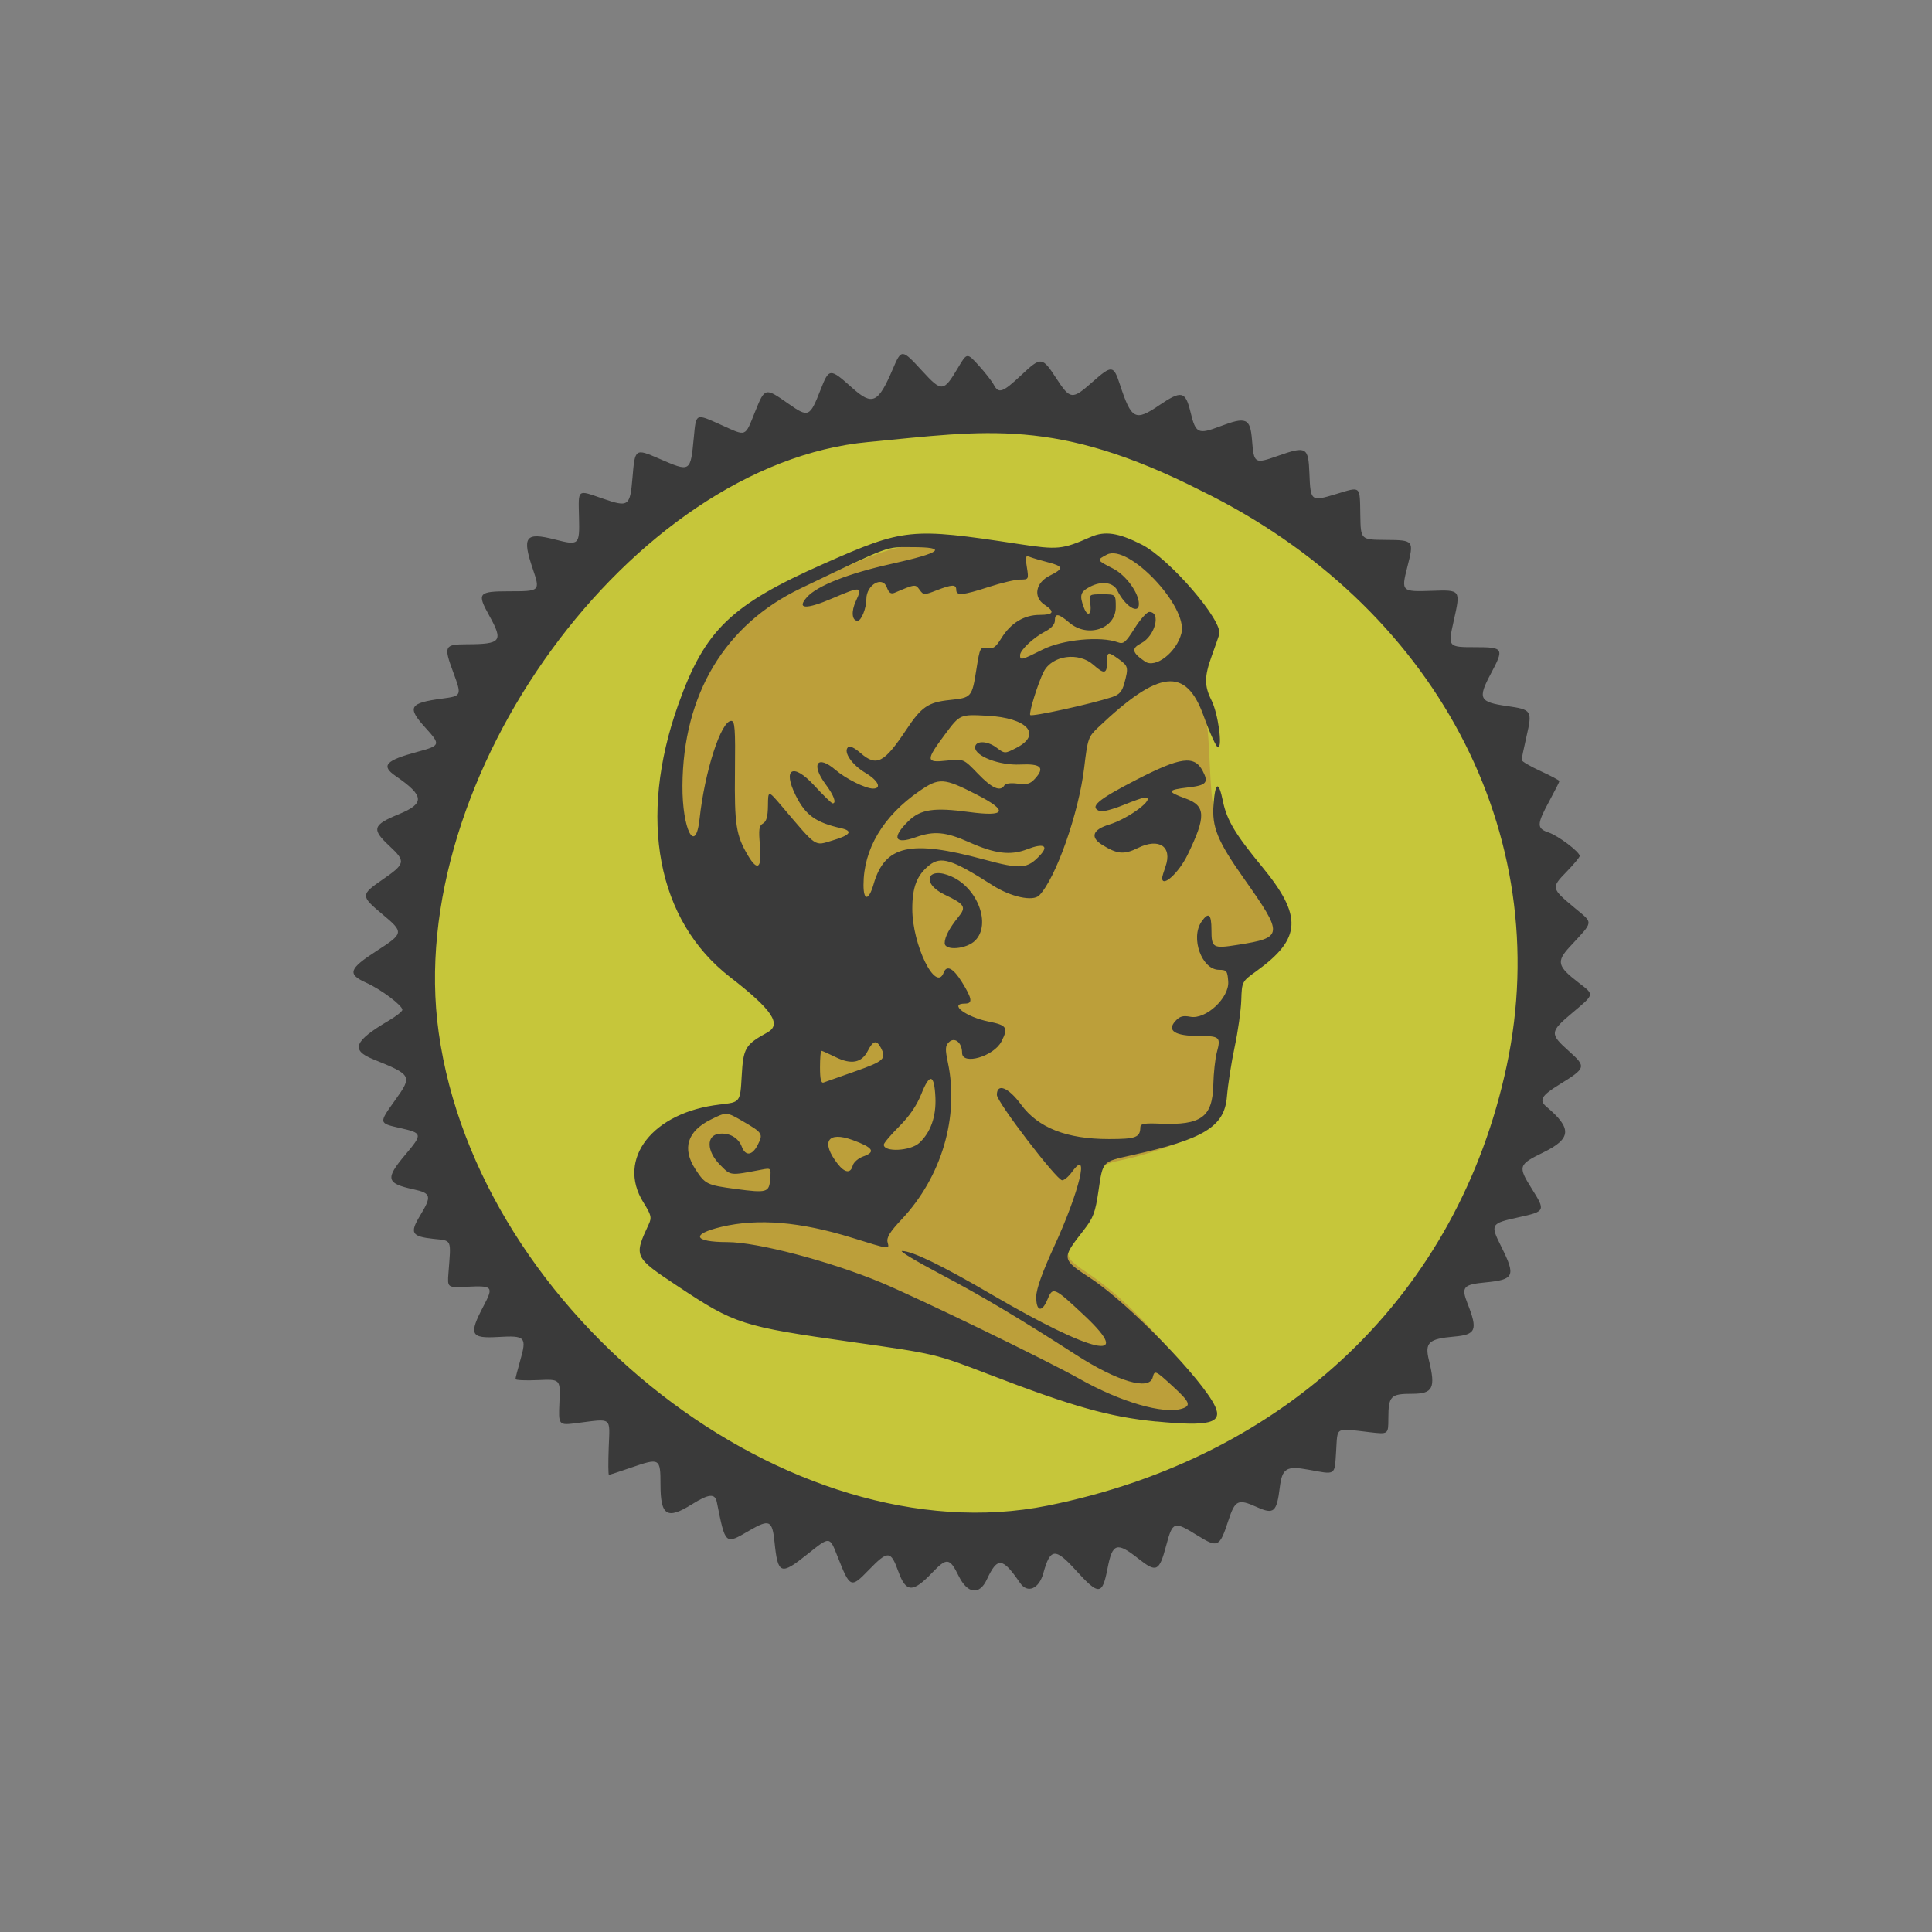<svg version="1.1" xmlns="http://www.w3.org/2000/svg" width="100" height="100" style="background-color: rgb(255, 255, 255);" viewBox="0 0 100 100"><rect x="0" y="0" width="100" height="100" fill="#808080" stroke="none"/><svg height="100" viewBox="0 0 100 100" width="100" version="1.1" data-fname="carta-oro_3.svg" ica="0" style="background-color: rgb(255, 255, 255);"><g id="g4502" transform="translate(10,10) scale(0.8,0.8) rotate(0,50,50)" scale="0.8" xtranslate="10" ytranslate="10" style="opacity: 0.55;"><path style="fill:#ffff00" d="m86.626 50.339a35.924 35.415 0 0 1 -35.924 35.415 35.924 35.415 0 0 1 -35.924 -35.415 35.924 35.415 0 0 1 35.924 -35.415 35.924 35.415 0 0 1 35.924 35.415z" idkol="ikol0"/><path style="fill:#ecb800" d="m47.759 22.705c-2.054-.008-3.492.526-6.326 1.835-4.578 2.115-5.075 2.437-6.5 4.206-2.491 3.095-3.734 7.056-3.74 11.916-.006 5.511.858 7.682 4.134 10.379 2.973 2.448 3.221 2.903 1.953 3.579-1.023.546-1.316 1.282-1.216 3.059.059 1.04.059 1.04-1.247 1.177-4.375.459-6.443 3.695-4.45 6.963.212.348.194.517-.141 1.338-.659 1.611-.633 1.663 1.631 3.25 3.995 2.8 4.181 2.865 10.988 3.871 5.131.758 5.13.758 8.934 2.257 3.973 1.566 6.857 2.433 9.052 2.723 2.059.272 3.407.31 4.124.063.098-.044.181-.082.262-.119.644-.388.412-1.188-.567-2.486-2.357-3.126-4.59-5.38-6.811-6.869-1.5-1.007-1.54-1.173-.571-2.405.742-.942.958-1.538 1.161-3.197.153-1.248.322-1.417 1.696-1.7 1.697-.349 4.193-1.243 5.232-1.874.929-.564.929-.564.929-1.848 0-.706.199-2.253.442-3.437s.442-2.567.442-3.073c0-.918.003-.923 1.1-1.728 2.382-1.748 2.534-3.398.561-6.051-.518-.697-1.302-1.755-1.741-2.351-1.017-1.382-1.173-2.019-1.329-5.433-.11-2.398-.185-2.906-.535-3.599-.407-.806-.407-.806.072-2.234.264-.785.519-1.559.568-1.72.124-.405-1.74-2.992-3.157-4.381-2.103-2.062-3.783-2.551-5.757-1.676-1.316.583-1.494.587-4.398.112-2.111-.345-3.565-.546-4.798-.551z" idkol="ikol1"/><path d="m45.623 89.18c-.494-1.377-.672-1.385-1.926-.091-1.149 1.186-1.201 1.163-2.006-.88-.523-1.327-.485-1.324-1.965-.143-1.722 1.375-1.898 1.307-2.116-.811-.144-1.397-.332-1.481-1.623-.731-1.586.922-1.543.959-2.109-1.84-.116-.576-.517-.54-1.609.143-1.615 1.01-2.035.745-2.035-1.283 0-1.701-.049-1.73-1.866-1.103-.764.264-1.425.48-1.47.48-.044 0-.05-.793-.014-1.763.076-2.02.26-1.878-2.063-1.585-1.191.15-1.191.15-1.126-1.347.066-1.498.066-1.498-1.389-1.433-.8.036-1.454.006-1.454-.066s.134-.599.298-1.171c.446-1.557.355-1.656-1.427-1.552-1.789.105-1.91-.154-.938-2.004.663-1.261.603-1.329-1.085-1.247-1.257.061-1.257.061-1.185-.888.172-2.253.25-2.078-.986-2.213-1.404-.153-1.531-.377-.851-1.5.768-1.268.722-1.453-.428-1.703-1.765-.384-1.836-.684-.53-2.234 1.134-1.346 1.123-1.403-.339-1.733-1.386-.313-1.385-.309-.316-1.801 1.127-1.573 1.095-1.633-1.416-2.646-1.479-.597-1.247-1.176 1.003-2.501.485-.286.882-.6.882-.699 0-.284-1.388-1.325-2.33-1.748-1.247-.56-1.141-.896.642-2.049 1.796-1.161 1.804-1.208.374-2.404-1.391-1.164-1.39-1.244.013-2.212 1.505-1.038 1.536-1.186.467-2.184-1.173-1.094-1.095-1.36.6-2.057 1.703-.7 1.662-1.19-.206-2.476-.965-.665-.657-1.004 1.426-1.564 1.482-.399 1.502-.459.516-1.545-1.221-1.345-1.068-1.613 1.083-1.898 1.259-.167 1.267-.187.697-1.726-.62-1.674-.565-1.784.888-1.788 2.229-.005 2.374-.191 1.447-1.86-.808-1.455-.714-1.568 1.309-1.568 1.982 0 1.997-.014 1.515-1.437-.713-2.106-.492-2.404 1.424-1.915 1.57.401 1.606.368 1.563-1.434-.044-1.863-.137-1.788 1.516-1.218 1.698.587 1.788.524 1.946-1.372.156-1.869.168-1.877 1.723-1.203 2.039.883 2.025.892 2.243-1.375.153-1.593.089-1.564 1.778-.805 1.663.748 1.513.807 2.186-.86.634-1.571.645-1.574 2.123-.538 1.339.939 1.412.908 2.119-.896.547-1.396.597-1.399 2.043-.106 1.313 1.174 1.679 1 2.638-1.251.545-1.278.578-1.275 1.894.16 1.26 1.374 1.381 1.363 2.311-.21.582-.984.582-.984 1.339-.15.416.459.854 1.018.972 1.243.318.604.574.515 1.787-.622 1.275-1.196 1.346-1.19 2.251.196.917 1.403 1.032 1.416 2.338.263 1.266-1.119 1.374-1.11 1.786.145.746 2.274.989 2.405 2.523 1.365 1.474-.999 1.718-.945 2.056.459.324 1.35.489 1.427 1.892.895 1.707-.648 1.966-.538 2.079.883.122 1.526.164 1.553 1.648 1.031 1.875-.659 1.999-.592 2.066 1.13.071 1.806.096 1.825 1.721 1.333 1.634-.494 1.539-.576 1.572 1.368.027 1.584.027 1.584 1.622 1.596 1.858.014 1.861.019 1.411 1.785-.393 1.542-.355 1.578 1.564 1.511 1.911-.067 1.899-.083 1.445 1.945-.38 1.695-.375 1.701 1.397 1.701 1.834 0 1.878.075 1.004 1.717-.86 1.617-.75 1.834 1.056 2.093 1.596.229 1.637.293 1.255 1.951-.175.761-.318 1.454-.316 1.539.001.085.551.408 1.222.716.671.309 1.22.601 1.22.648 0 .048-.295.633-.657 1.3-.815 1.505-.82 1.764-.042 2.025.626.21 2.012 1.257 2.012 1.521 0 .08-.386.543-.857 1.028-.999 1.029-.992 1.06.533 2.332 1.227 1.023 1.253.817-.314 2.511-.883.955-.809 1.263.555 2.314 1.048.807 1.062.735-.384 1.954-1.472 1.24-1.484 1.362-.24 2.477 1.149 1.029 1.129 1.098-.63 2.184-1.138.702-1.31 1.002-.814 1.421 1.67 1.407 1.622 2.066-.216 2.964-1.609.786-1.642.893-.724 2.357.89 1.419.874 1.452-.867 1.835-1.811.397-1.841.448-1.116 1.899.951 1.905.849 2.134-1.033 2.313-1.423.135-1.567.304-1.155 1.351.682 1.731.562 2.031-.861 2.155-1.655.144-1.914.389-1.629 1.541.444 1.791.259 2.159-1.087 2.159-1.398 0-1.536.143-1.54 1.598-.003 1.027-.003 1.027-1.175.891-2.325-.269-2.098-.395-2.204 1.226-.105 1.603.013 1.524-1.801 1.193-1.42-.259-1.692-.089-1.845 1.152-.197 1.601-.384 1.762-1.478 1.271-1.224-.55-1.411-.463-1.846.861-.572 1.744-.673 1.794-1.997.977-1.542-.952-1.607-.93-2.04.69-.438 1.639-.625 1.726-1.768.821-1.413-1.118-1.697-1.032-2.013.608-.341 1.764-.558 1.776-2.069.113-1.32-1.453-1.639-1.42-2.089.212-.28 1.014-1.025 1.324-1.503.626-1.142-1.667-1.461-1.699-2.153-.219-.478 1.024-1.25.926-1.818-.231-.582-1.183-.766-1.206-1.714-.216-1.256 1.313-1.697 1.297-2.19-.076zm9.657-4.266c15.524-3.121 26.573-13.709 29.706-28.479 3.186-15.011-4.672-29.794-19.762-37.18-9.416-4.773-13.953-3.873-21.549-3.155-15.263 1.424-30.105 21.685-27.793 38.197 2.562 18.304 22.718 33.967 39.399 30.617zm7.037-5.44c-3.037-.297-5.367-.954-10.855-3.06-3.443-1.321-3.443-1.321-8.818-2.082-7.153-1.012-7.582-1.149-11.284-3.608-2.854-1.895-2.863-1.914-1.886-4.016.203-.436.163-.597-.348-1.415-1.758-2.815.612-5.843 4.954-6.33 1.313-.147 1.313-.147 1.407-1.832.102-1.831.224-2.038 1.663-2.832.951-.524.312-1.472-2.415-3.582-4.721-3.654-5.978-10.26-3.354-17.627 1.722-4.834 3.397-6.452 9.447-9.129 5.166-2.285 5.599-2.329 12.547-1.27 2.57.392 2.841.366 4.697-.452.911-.401 1.795-.27 3.292.49 1.814.92 5.295 4.966 5.018 5.831-.059.186-.278.81-.486 1.387-.48 1.332-.483 1.926-.012 2.864.426.849.73 3.043.42 3.043-.106 0-.527-.922-.934-2.048-1.148-3.174-2.883-2.981-6.819.758-.641.609-.68.72-.907 2.623-.35 2.931-1.842 7.161-2.908 8.244-.406.412-1.839.101-3.02-.654-2.627-1.681-3.33-1.903-4.097-1.291-.793.633-1.096 1.416-1.094 2.824.003 2.335 1.53 5.439 2.028 4.121.196-.52.623-.298 1.19.619.659 1.066.703 1.381.192 1.381-1.088 0 .062.871 1.54 1.166 1.172.234 1.273.392.819 1.283-.493.968-2.547 1.564-2.547.739 0-.669-.49-1.058-.859-.683-.233.236-.242.448-.06 1.313.74 3.505-.402 7.384-2.982 10.132-.778.828-.998 1.188-.919 1.496.121.469.182.477-2.304-.295-3.332-1.034-6.079-1.265-8.433-.708-2.017.477-1.823.989.375.989 1.924 0 6.653 1.244 9.93 2.611 2.452 1.023 10.75 5.051 12.851 6.239 2.656 1.501 5.445 2.308 6.64 1.923.59-.19.493-.431-.569-1.407-1.173-1.078-1.213-1.096-1.339-.609-.223.867-2.284.26-4.949-1.456-3.703-2.386-6.114-3.822-8.789-5.234-1.548-.818-2.665-1.488-2.482-1.491.645-.008 2.562.922 5.817 2.824 6.531 3.816 9.273 4.439 5.998 1.364-1.986-1.865-2.056-1.895-2.406-1.045-.36.875-.742.762-.722-.213.01-.487.408-1.597 1.156-3.22 1.648-3.579 2.335-6.462 1.145-4.811-.208.288-.489.524-.625.524-.352 0-4.224-5.063-4.224-5.524 0-.786.747-.488 1.564.625 1.106 1.507 2.952 2.232 5.682 2.232 1.752 0 2.024-.102 2.036-.762.004-.231.25-.276 1.28-.233 2.662.11 3.39-.422 3.441-2.514.018-.76.123-1.71.231-2.11.266-.979.187-1.05-1.17-1.05-1.529 0-2.073-.338-1.529-.949.289-.325.497-.387.984-.294 1.0.191 2.522-1.224 2.449-2.276-.049-.697-.096-.757-.607-.762-1.105-.012-1.845-2.061-1.124-3.108.455-.659.646-.506.646.518 0 1.177.09 1.229 1.685.977 2.984-.47 2.999-.63.41-4.301-1.712-2.426-2.077-3.324-1.958-4.811.117-1.462.332-1.52.609-.167.245 1.197.801 2.128 2.51 4.2 2.655 3.219 2.579 4.67-.355 6.783-.93.67-.93.67-.971 1.877-.022.664-.214 2.019-.426 3.011-.212.992-.438 2.448-.504 3.236-.161 1.934-1.483 2.742-6.198 3.791-1.875.417-1.828.366-2.109 2.284-.206 1.409-.335 1.755-.939 2.531-1.482 1.905-1.487 1.873.478 3.173 2.438 1.614 7.191 6.511 8.002 8.245.51 1.09-.374 1.319-3.797.984zm-24.987-15.677c.06-.738.06-.738-.563-.62-2.076.394-1.972.406-2.693-.326-.863-.877-.888-1.897-.049-1.996.664-.078 1.251.255 1.468.833.237.632.676.584 1.03-.112.366-.718.324-.784-.969-1.535-1.052-.611-1.052-.611-2.064-.107-1.53.762-1.873 1.874-.994 3.222.631.967.741 1.021 2.617 1.271 2.003.267 2.148.226 2.217-.63zm5.343-.886c.055-.212.364-.479.687-.593.82-.29.634-.573-.696-1.059-1.619-.591-2.07.116-.975 1.53.468.605.848.652.984.122zm4.303-1.464c.738-.678 1.103-1.713 1.044-2.956-.072-1.511-.368-1.577-.913-.203-.29.732-.772 1.437-1.432 2.095-.547.546-.994 1.075-.994 1.177 0 .5 1.719.416 2.295-.112zm-4.124-4.639c1.847-.652 2.014-.808 1.635-1.526-.271-.515-.5-.461-.836.2-.4.786-1.068.916-2.093.41-.454-.224-.866-.408-.915-.408-.049 0-.089.481-.089 1.068 0 .772.065 1.045.235.985.129-.046 1.058-.374 2.064-.73zm1.169-12.103c.732-2.518 2.376-2.887 7.125-1.6 2.408.653 2.823.62 3.662-.287.566-.612.194-.777-.842-.375-1.088.422-2.076.302-3.781-.459-1.496-.667-2.259-.737-3.439-.314-1.365.489-1.575.041-.485-1.032.79-.778 1.652-.91 3.934-.601 2.395.324 2.568-.065.502-1.123-2.134-1.094-2.436-1.113-3.712-.232-2.346 1.618-3.616 3.751-3.616 6.074 0 1.052.34 1.026.653-.05zm-7.35-2.487c-.097-1.057-.065-1.291.195-1.439.225-.128.313-.451.321-1.167.01-.991.01-.991.891.045 2.326 2.736 2.088 2.575 3.285 2.221 1.165-.344 1.353-.614.551-.794-1.643-.37-2.299-.844-2.933-2.121-.867-1.747-.171-2.128 1.19-.653.592.642 1.132 1.167 1.199 1.167.27 0 .082-.516-.446-1.225-.981-1.316-.55-1.953.635-.937.666.571 1.926 1.199 2.419 1.205.593.008.343-.522-.476-1.01-.875-.521-1.447-1.349-1.144-1.656.119-.12.41.012.831.377 1.022.887 1.517.633 2.946-1.518.984-1.48 1.415-1.776 2.795-1.921 1.443-.152 1.453-.164 1.749-2.026.217-1.369.245-1.422.691-1.335.381.074.549-.045.928-.655.604-.971 1.464-1.492 2.467-1.493.911-.001 1.007-.199.317-.657-.75-.499-.584-1.426.339-1.884.908-.45.886-.607-.117-.863-.451-.115-.971-.268-1.155-.34-.299-.117-.321-.046-.21.663.123.782.117.794-.433.794-.307 0-1.215.213-2.019.474-1.694.55-2.118.588-2.118.193 0-.368-.265-.36-1.284.035-.794.308-.838.306-1.088-.041-.269-.373-.283-.372-1.612.192-.243.103-.373.013-.511-.358-.282-.753-1.321-.152-1.321.764 0 .596-.325 1.408-.564 1.408-.374 0-.427-.607-.111-1.28.445-.949.321-.963-1.513-.174-1.714.737-2.352.709-1.655-.074.657-.737 2.686-1.536 5.474-2.155 3.24-.72 3.68-1.081 1.317-1.081-1.733 0-1.221-.19-7.197 2.668-4.904 2.345-7.611 6.862-7.649 12.766-.018 2.844.849 4.522 1.108 2.144.334-3.072 1.388-6.336 2.045-6.336.24 0 .275.479.244 3.287-.038 3.427.071 4.126.846 5.431.624 1.05.904.817.77-.643zm15.809-3.905c.078-.128.423-.172.864-.112.588.08.809.019 1.107-.306.675-.736.409-.996-.956-.93-1.329.064-2.904-.536-2.904-1.106 0-.449.773-.446 1.373.005.546.41.546.41 1.309.015 1.666-.863.687-1.934-1.895-2.071-1.77-.094-1.77-.094-2.732 1.198-1.268 1.701-1.257 1.858.116 1.705 1.079-.12 1.079-.12 2.01.848.909.945 1.448 1.184 1.709.756zm6.97-5.712c.471-.155.647-.354.796-.9.276-1.009.253-1.109-.351-1.546-.706-.511-.768-.499-.768.146 0 .803-.174.846-.878.218-.964-.859-2.678-.624-3.222.442-.36.705-.966 2.647-.873 2.799.081.133 3.929-.709 5.296-1.158zm4.49-4.135c.432-1.725-3.441-5.809-4.821-5.085-.679.356-.681.352.406.909.821.421 1.656 1.565 1.662 2.278.007.719-.892.165-1.392-.859-.263-.538-1.023-.642-1.782-.243-.616.324-.683.553-.388 1.339.244.653.524.467.417-.276-.083-.575-.076-.58.782-.58.866 0 .866 0 .866.834 0 1.405-1.823 2.013-3.006 1.001-.701-.599-.934-.631-.934-.126 0 .233-.232.495-.61.689-.768.394-1.642 1.215-1.642 1.543 0 .349.078.329 1.473-.369 1.283-.642 3.738-.877 4.854-.465.364.135.502.019 1.085-.905.367-.583.794-1.059.949-1.059.776 0 .378 1.55-.519 2.021-.66.347-.609.599.24 1.187.678.469 2.05-.598 2.36-1.834zm-15.319 20.051c0-.386.318-.992.878-1.676.539-.658.434-.831-.872-1.453-1.568-.746-1.133-1.883.448-1.172 1.693.761 2.552 3.088 1.524 4.132-.554.563-1.978.685-1.978.169zm14.071-4.214c0-.071.096-.399.213-.729.461-1.296-.409-1.888-1.78-1.211-.905.446-1.343.406-2.333-.214-.772-.484-.596-.974.464-1.297 1.3-.396 3.09-1.755 2.311-1.755-.102 0-.735.224-1.407.497-.672.273-1.348.447-1.503.387-.695-.271-.161-.729 2.374-2.035 2.858-1.473 3.745-1.591 4.283-.569.399.757.245.933-.935 1.069-1.372.158-1.401.273-.177.714 1.319.476 1.343 1.16.13 3.654-.567 1.165-1.642 2.141-1.642 1.49z"/></g></svg></svg>